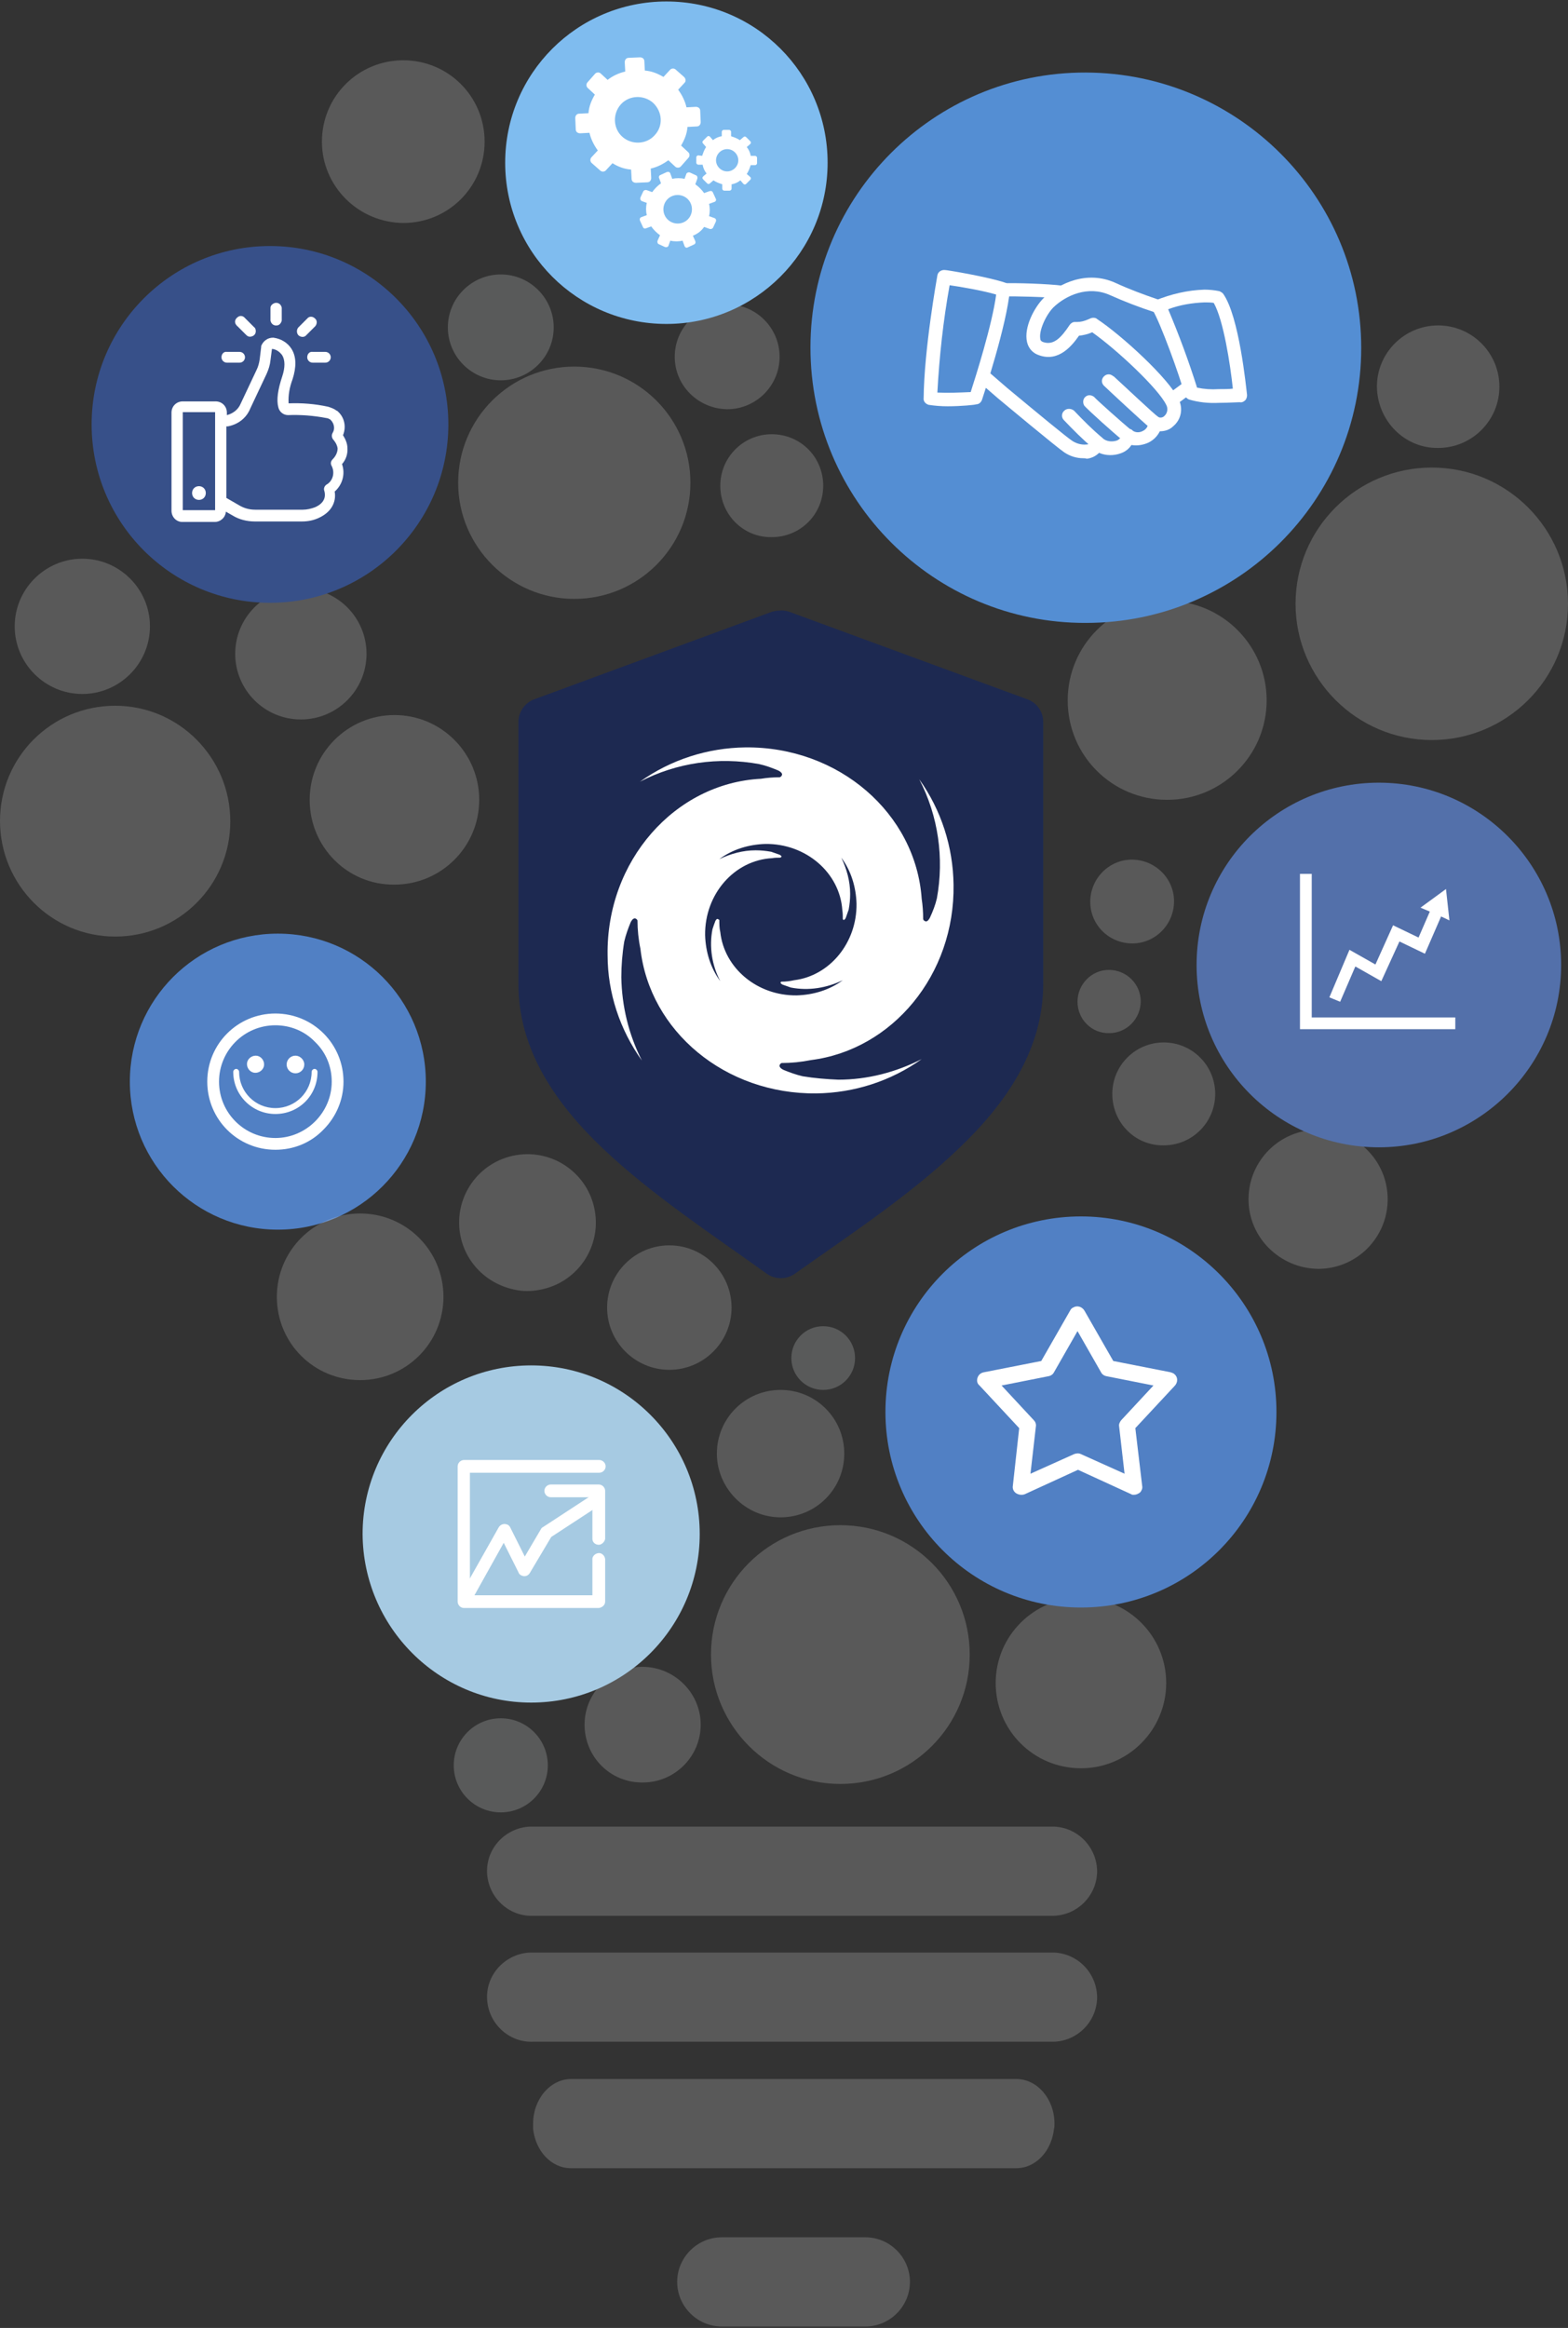 <svg xmlns="http://www.w3.org/2000/svg" xmlns:xlink="http://www.w3.org/1999/xlink" id="Layer_1" x="0px" y="0px" viewBox="0 0 320 475" style="enable-background:new 0 0 320 475;" xml:space="preserve"><rect x="0" y="0" width="320" height="475" fill="#333333" stroke="none"/><style type="text/css">	.st0{opacity:0.2;fill-rule:evenodd;clip-rule:evenodd;fill:#F4F4F4;enable-background:new    ;}	.st1{fill-rule:evenodd;clip-rule:evenodd;fill:#375089;}	.st2{fill-rule:evenodd;clip-rule:evenodd;fill:#5180C4;}	.st3{fill-rule:evenodd;clip-rule:evenodd;fill:#A6CAE2;}	.st4{fill-rule:evenodd;clip-rule:evenodd;fill:#5370AA;}	.st5{fill-rule:evenodd;clip-rule:evenodd;fill:#548ED3;}	.st6{opacity:0.2;fill-rule:evenodd;clip-rule:evenodd;fill:#F4F5F9;enable-background:new    ;}	.st7{fill-rule:evenodd;clip-rule:evenodd;fill:#7FBCEF;}	.st8{fill:#1D2951;}	.st9{fill:#FFFFFF;}</style><path class="st0" d="M203.2,343.4c0-9.6,7.8-17.4,17.4-17.4s17.4,7.8,17.4,17.4s-7.8,17.4-17.4,17.4l0,0  C210.9,360.8,203.2,353,203.2,343.4z"></path><path class="st0" d="M119.3,351.9c0-6.5,5.3-11.8,11.8-11.8s11.9,5.3,11.9,11.8s-5.3,11.8-11.8,11.8l0,0  C124.6,363.8,119.3,358.5,119.3,351.9L119.3,351.9z"></path><path class="st0" d="M137.7,72.8c0-5.9,4.8-10.7,10.7-10.7s10.7,4.8,10.7,10.7c0,5.9-4.8,10.7-10.7,10.7  C142.5,83.4,137.7,78.7,137.7,72.8L137.7,72.8z"></path><path class="st0" d="M48,133.4c0-7.4,6-13.4,13.4-13.4s13.4,6,13.4,13.4s-6,13.4-13.4,13.4S48,140.8,48,133.4L48,133.4z"></path><path class="st0" d="M217.9,142.9c0-11.2,9.1-20.3,20.3-20.3s20.3,9.1,20.3,20.3s-9.1,20.3-20.3,20.3l0,0  C227,163.2,217.9,154.2,217.9,142.9z"></path><path class="st0" d="M254.8,244.7c0-7.8,6.3-14.2,14.2-14.2c7.8,0,14.2,6.3,14.2,14.2c0,7.8-6.3,14.2-14.2,14.2l0,0  C261.2,258.8,254.8,252.5,254.8,244.7L254.8,244.7z"></path><path class="st0" d="M147.3,474.7c-5,0-9.1-4.1-9.1-9.1s4.1-9.1,9.1-9.1h29.3c5,0,9.1,4.1,9.1,9.1s-4.1,9.1-9.1,9.1H147.3z"></path><path class="st1" d="M18.7,86.6c0-20.1,16.3-36.4,36.4-36.4s36.4,16.3,36.4,36.4S75.2,123,55.1,123l0,0C35,123,18.7,106.7,18.7,86.6  z"></path><path class="st2" d="M180.7,288.1c0-22.1,17.9-39.9,39.9-39.9s39.9,17.9,39.9,39.9S242.7,328,220.6,328S180.7,310.1,180.7,288.1z"></path><path class="st3" d="M74,313c0-19,15.4-34.4,34.4-34.4s34.4,15.4,34.4,34.4s-15.4,34.4-34.4,34.4C89.5,347.4,74.1,332,74,313L74,313  z"></path><path class="st4" d="M244.2,196.9c0-20.6,16.7-37.2,37.2-37.2s37.2,16.7,37.2,37.2s-16.7,37.2-37.2,37.2  C260.8,234.1,244.2,217.4,244.2,196.9L244.2,196.9z"></path><path class="st5" d="M165.4,70.9c0-31,25.2-56.2,56.2-56.1S277.8,40,277.8,71s-25.2,56.1-56.2,56.1  C190.6,127.2,165.4,102,165.4,70.9L165.4,70.9z"></path><path class="st6" d="M161.5,277.1c0-3.6,2.9-6.5,6.5-6.5s6.5,2.9,6.5,6.5s-2.9,6.5-6.5,6.5l0,0C164.4,283.6,161.5,280.7,161.5,277.1  z"></path><path class="st7" d="M103.1,33.2c0-18.2,14.7-32.9,32.9-32.9s32.9,14.7,32.9,32.9S154.1,66.1,136,66.1l0,0  C117.8,66.1,103.1,51.4,103.1,33.2L103.1,33.2z"></path><path class="st2" d="M26.5,220.7c0-16.7,13.5-30.2,30.2-30.2s30.2,13.5,30.2,30.2s-13.5,30.2-30.2,30.2l0,0  C40,250.9,26.5,237.4,26.5,220.7L26.5,220.7z"></path><path class="st6" d="M92.6,360.2c0-5.3,4.3-9.6,9.6-9.6s9.6,4.3,9.6,9.6c0,5.3-4.3,9.6-9.6,9.6S92.6,365.5,92.6,360.2L92.6,360.2z"></path><path class="st6" d="M91.4,66.8c0-6,4.9-10.8,10.8-10.8c6,0,10.8,4.9,10.8,10.8c0,6-4.9,10.8-10.8,10.8l0,0  C96.3,77.6,91.4,72.8,91.4,66.8L91.4,66.8z"></path><path class="st0" d="M108.8,390.9c-5,0.2-9.2-3.8-9.4-8.8c-0.2-5,3.8-9.2,8.8-9.4c0.2,0,0.4,0,0.6,0h106.3c5,0.2,8.9,4.4,8.8,9.4  c-0.2,4.8-4,8.6-8.8,8.8H108.8z"></path><path class="st0" d="M108.8,416.6c-5,0.2-9.2-3.8-9.4-8.8c-0.2-5,3.8-9.2,8.8-9.4c0.2,0,0.4,0,0.6,0h106.3c5,0.2,8.9,4.4,8.8,9.4  c-0.2,4.8-4,8.6-8.8,8.8H108.8z"></path><path class="st0" d="M116.5,442.4c-4,0-7.2-3.5-7.7-8V434c0-0.2,0-0.4,0-0.7c0-5,3.5-9.1,7.8-9.1h90.8c4.3,0,7.8,4.1,7.8,9.1  c0,0.4,0,0.7-0.1,1.1l0,0c-0.5,4.5-3.7,8-7.7,8H116.5z"></path><path class="st0" d="M93.5,98.5c0-13.1,10.6-23.7,23.7-23.7s23.7,10.6,23.7,23.7s-10.6,23.7-23.7,23.7l0,0  C104.2,122.2,93.5,111.6,93.5,98.5z"></path><path class="st0" d="M3,127.8c0-7.6,6.2-13.8,13.8-13.8s13.8,6.2,13.8,13.8s-6.2,13.8-13.8,13.8l0,0C9.2,141.6,3,135.4,3,127.8z"></path><path class="st0" d="M56.5,264.6c0-9.4,7.6-17,17-17s17,7.6,17,17s-7.6,17-17,17S56.5,274.1,56.5,264.6L56.5,264.6z"></path><path class="st0" d="M145.1,337.6c0-14.6,11.8-26.4,26.4-26.4s26.4,11.8,26.4,26.4S186.1,364,171.5,364l0,0  C156.9,364,145.1,352.1,145.1,337.6L145.1,337.6z"></path><path class="st0" d="M0,167.5c0-13,10.5-23.5,23.5-23.5S47,154.6,47,167.6s-10.5,23.5-23.5,23.5S0,180.5,0,167.5L0,167.5z"></path><path class="st0" d="M264.4,123.2c0-15.4,12.5-27.8,27.8-27.8c15.4,0,27.8,12.5,27.8,27.8c0,15.4-12.5,27.8-27.8,27.8  S264.4,138.5,264.4,123.2L264.4,123.2z"></path><path class="st0" d="M227,223.2c0-5.8,4.7-10.5,10.5-10.5s10.5,4.7,10.5,10.5s-4.7,10.5-10.5,10.5l0,0  C231.7,233.8,227,229.1,227,223.2z"></path><path class="st0" d="M222.5,184c0-4.7,3.8-8.6,8.5-8.6s8.6,3.8,8.6,8.5s-3.8,8.6-8.5,8.6l0,0C226.3,192.5,222.5,188.7,222.5,184z"></path><path class="st0" d="M219.9,204.4c0-3.6,2.9-6.5,6.4-6.5c3.6,0,6.5,2.9,6.5,6.4c0,3.6-2.9,6.5-6.4,6.5l0,0  C222.8,210.9,219.9,208,219.9,204.4z"></path><path class="st0" d="M123.9,266.8c0-7,5.7-12.7,12.7-12.7s12.7,5.7,12.7,12.7s-5.7,12.7-12.7,12.7S123.9,273.8,123.9,266.8  L123.9,266.8z"></path><path class="st0" d="M147,99.1c0-5.8,4.7-10.5,10.5-10.5S168,93.2,168,99.1s-4.7,10.5-10.5,10.5l0,0C151.7,109.7,147,105,147,99.1  C147,99.2,147,99.1,147,99.1z"></path><path class="st0" d="M146.3,296.6c0-7.2,5.8-13,13-13s13,5.8,13,13s-5.8,13-13,13S146.3,303.6,146.3,296.6L146.3,296.6z"></path><path class="st0" d="M93.9,251.8c-1.3-7.6,3.8-14.8,11.4-16.1s14.8,3.8,16.1,11.4c1.3,7.6-3.8,14.8-11.4,16.1  c-1.6,0.3-3.2,0.3-4.7,0C99.4,262.1,94.9,257.6,93.9,251.8z"></path><path class="st0" d="M63.2,163.2c0-9.6,7.8-17.3,17.3-17.3c9.6,0,17.3,7.8,17.3,17.3c0,9.6-7.8,17.3-17.3,17.3l0,0  C70.9,180.6,63.2,172.8,63.2,163.2z"></path><path class="st0" d="M65.7,28.9c0-9.2,7.4-16.6,16.6-16.6s16.6,7.4,16.6,16.6s-7.4,16.6-16.6,16.6l0,0C73.1,45.4,65.7,38,65.7,28.9z  "></path><path class="st0" d="M281,78.9c0-6.9,5.6-12.5,12.5-12.5S306,72,306,78.9s-5.6,12.5-12.5,12.5C286.7,91.5,281.1,85.9,281,78.9  C281,79,281,78.9,281,78.9z"></path><path class="st8" d="M159,124.6c-0.5,0-1,0.1-1.4,0.2L109,142.7c-1.9,0.7-3.2,2.6-3.2,4.6v53.5c0,13.3,7.5,24.3,17.3,33.6  c9.8,9.3,22.1,17.4,33.4,25.5c1.7,1.2,4,1.2,5.7,0c11.3-8,23.6-16.1,33.4-25.5c9.8-9.3,17.3-20.3,17.3-33.6v-53.5  c0-2.1-1.3-3.9-3.2-4.6L161,124.8C160.3,124.6,159.7,124.5,159,124.6z"></path><path class="st9" d="M163.8,219.6c-1.3-0.3-2.7-0.8-3.9-1.3c0,0-0.9-0.4-0.8-0.9c0-0.2,0.2-0.4,0.4-0.5c2,0,4-0.2,6-0.6  c16.6-2.1,29.4-17.4,29.1-35.8c-0.1-7.7-2.5-15.2-7-21.5c3.9,7.5,5.1,16.1,3.6,24.3c-0.3,1.3-0.8,2.6-1.4,3.9c0,0-0.4,0.9-0.9,0.8  c-0.3-0.1-0.5-0.3-0.5-0.5c0-1.4-0.1-2.8-0.3-4.1c-1.2-17.4-16.9-31.1-36-30.9c-7.7,0.1-15.2,2.5-21.5,7c7.5-3.9,16-5.1,24.3-3.6  c1.4,0.3,2.7,0.8,3.9,1.3c0,0,0.9,0.4,0.8,0.9c-0.1,0.3-0.3,0.5-0.6,0.5c-1.2,0-2.5,0.1-3.7,0.3c-17.6,0.9-31.6,16.8-31.3,36  c0,7.7,2.5,15.2,7,21.5c-2.7-5.3-4.1-11.1-4.2-17c0-2.4,0.2-4.9,0.6-7.3c0.3-1.3,0.8-2.7,1.3-3.9c0,0,0.4-0.9,0.9-0.8  c0.2,0,0.4,0.2,0.5,0.4l0,0c0,1.9,0.2,3.9,0.6,5.8c1.9,16.8,17.3,29.7,35.9,29.5c7.7-0.1,15.2-2.5,21.5-7c-5.3,2.7-11.1,4.2-17,4.2  C168.7,220.2,166.2,220,163.8,219.6z M146.4,187.5c-0.2,0-0.4,0.4-0.4,0.4c-0.2,0.5-0.4,1.1-0.6,1.7c-0.7,3.6-0.1,7.4,1.6,10.6  c-2-2.7-3-6-3.1-9.4c-0.1-8.4,6-15.3,13.7-15.7c0.5-0.1,1.1-0.1,1.6-0.1c0.1,0,0.2-0.1,0.3-0.2c0-0.2-0.4-0.4-0.4-0.4  c-0.6-0.2-1.1-0.4-1.7-0.6c-1.1-0.2-2.1-0.3-3.2-0.3c-2.6,0-5.1,0.7-7.4,1.8c2.7-2,6-3,9.4-3.1c8.3-0.1,15.2,5.9,15.7,13.5  c0.1,0.6,0.1,1.2,0.1,1.8c0,0.1,0.1,0.2,0.2,0.2c0.2,0,0.4-0.4,0.4-0.4c0.2-0.6,0.4-1.1,0.6-1.7c0.2-1.1,0.3-2.1,0.3-3.2  c0-2.6-0.7-5.1-1.8-7.4c2,2.7,3,6,3.1,9.4c0.1,8-5.5,14.7-12.7,15.6c-0.9,0.2-1.7,0.3-2.6,0.3c-0.1,0-0.2,0.1-0.2,0.2  c0,0.2,0.4,0.4,0.4,0.4c0.6,0.2,1.1,0.4,1.7,0.6c3.6,0.7,7.3,0.1,10.6-1.5c-2.7,2-6,3-9.4,3.1c-8.1,0.1-14.8-5.6-15.6-12.9  c-0.2-0.8-0.2-1.7-0.2-2.5l0,0C146.6,187.6,146.5,187.5,146.4,187.5z"></path><g>	<path class="st9" d="M221.1,93.5c-1.4,0-2.7-0.4-3.9-1.2c-1.5-1-12.3-10-13.5-11l-3.7-3.2c-0.6-0.5-0.6-1.4-0.1-2s1.4-0.6,2-0.1   l3.7,3.2c5.9,4.9,12.3,10.2,13.3,10.8c0.8,0.5,1.8,0.8,2.8,0.7c0.5,0,1-0.3,1.1-0.8c0.3-0.7,1.1-1.1,1.8-0.8   c0.2,0.1,0.3,0.2,0.4,0.3c0.8,0.7,1.9,0.8,2.9,0.5c0.5-0.2,0.9-0.6,1-1.1s0.4-1,0.9-1.2s1.1-0.1,1.4,0.3c0.6,0.4,1.4,0.4,2.1,0   c0.6-0.3,1-0.9,1-1.5c-0.1-0.8,0.5-1.4,1.2-1.5c0.3,0,0.6,0,0.9,0.2c0.4,0.2,0.9,0.1,1.2-0.2c0.7-0.6,0.8-1.6,0.4-2.3   c-1.6-3.3-10-11.2-15.1-14.8l0,0c-0.9,0.4-1.8,0.6-2.7,0.7c-1.4,2-4.1,5.4-8.1,4c-1.3-0.4-2.2-1.4-2.5-2.7c-0.7-3,1.5-7.1,3.4-9   c3.1-3,8.8-5.7,14.6-3.1c2.8,1.3,5.8,2.4,8.7,3.4c0.7,0.2,1.2,0.9,1.1,1.6c-0.2,0.7-0.9,1.2-1.6,1.1c-0.1,0-0.2,0-0.2-0.1   c-3.1-1-6.2-2.2-9.1-3.5c-4.5-2-9,0.1-11.5,2.5c-1.5,1.5-3,4.7-2.7,6.4c0,0.4,0.3,0.6,0.6,0.7c2.1,0.7,3.6-0.8,5.4-3.5   c0.2-0.3,0.6-0.6,1-0.6h0.5c0.8,0,1.5-0.2,2.2-0.5l0.7-0.3c0.4-0.1,0.9-0.1,1.2,0.2c5,3.3,14.6,12.1,16.6,16.3   c1,1.9,0.6,4.2-1.1,5.6c-0.7,0.7-1.7,1-2.7,1c-0.5,1-1.3,1.8-2.3,2.3c-1.1,0.5-2.3,0.7-3.5,0.5c-0.5,0.8-1.3,1.4-2.2,1.7   c-1.4,0.5-3,0.5-4.4-0.1c-0.7,0.7-1.6,1.1-2.5,1.2C221.5,93.5,221.3,93.5,221.1,93.5L221.1,93.5z"></path>	<path class="st9" d="M216.7,60.9h-0.1c-2.8-0.3-9.6-0.5-11.7-0.4c-0.7,0-1.4-0.6-1.4-1.3c0-0.8,0.6-1.4,1.3-1.4l0,0   c2.3-0.1,9.1,0.1,12.1,0.5c0.8,0.1,1.3,0.8,1.2,1.5C218,60.3,217.4,60.9,216.7,60.9L216.7,60.9z"></path>	<path class="st9" d="M239.6,82.6c-0.8,0-1.4-0.6-1.4-1.4c0-0.4,0.2-0.9,0.6-1.1l2.7-2c0.6-0.5,1.5-0.3,1.9,0.3   c0.5,0.6,0.3,1.5-0.3,1.9l-2.7,2C240.1,82.5,239.9,82.6,239.6,82.6z"></path>	<path class="st9" d="M235.5,87.5c-0.3,0-0.6-0.1-0.8-0.2c-1.4-1.1-9-8.2-9.3-8.5c-0.6-0.5-0.7-1.3-0.2-1.9s1.3-0.7,1.9-0.2   c0.1,0,0.1,0.1,0.2,0.1c2.2,2,8,7.5,9.1,8.3c0.6,0.5,0.7,1.3,0.2,1.9C236.4,87.3,236,87.5,235.5,87.5L235.5,87.5z"></path>	<path class="st9" d="M230.1,90.2c-0.3,0-0.6-0.1-0.9-0.3c-1.9-1.5-7.1-6.2-7.9-7.1c-0.4-0.6-0.3-1.5,0.3-1.9   c0.5-0.4,1.2-0.3,1.7,0.1c0.6,0.7,5.8,5.3,7.6,6.8c0.6,0.5,0.7,1.3,0.2,1.9l0,0C230.9,90,230.5,90.2,230.1,90.2L230.1,90.2z"></path>	<path class="st9" d="M223.9,91.7c-0.3,0-0.6-0.1-0.9-0.3c-2.1-1.8-4-3.7-5.9-5.7c-0.5-0.5-0.5-1.4,0.1-1.9l0,0c0.5-0.5,1.4-0.5,2,0   l0,0c1.8,1.9,3.7,3.8,5.7,5.5c0.6,0.5,0.6,1.4,0.2,1.9C224.7,91.6,224.3,91.7,223.9,91.7L223.9,91.7z"></path>	<path class="st9" d="M193.4,82.9c-1.3,0-2.6-0.1-3.9-0.3c-0.6-0.2-1.1-0.7-1-1.4c0.1-10,2.7-24.4,2.8-25c0.1-0.7,0.8-1.2,1.6-1.1   c0.4,0,8.8,1.4,12.3,2.6c0.6,0.2,1,0.8,0.9,1.4c-0.6,7.2-5.5,21.9-5.7,22.5c-0.2,0.5-0.6,0.9-1.2,0.9   C199.1,82.6,196.2,82.9,193.4,82.9L193.4,82.9z M191.3,80.1c2.3,0.1,4.5,0,6.8-0.1c1-3.1,4.4-13.8,5.2-19.9   c-2.7-0.8-7.3-1.6-9.5-1.9C192.5,65.4,191.7,72.7,191.3,80.1L191.3,80.1z"></path>	<path class="st9" d="M248.7,82.2c-2,0.1-4.1-0.1-6.1-0.7c-0.4-0.2-0.7-0.5-0.8-0.9c-1-3.8-5-14.8-6.6-17.4   c-0.2-0.3-0.3-0.7-0.1-1.1c0.1-0.4,0.4-0.7,0.7-0.8c3.2-1.3,6.6-2.1,10-2.2c1,0,2,0.1,3,0.3c0.3,0.1,0.6,0.3,0.8,0.5   c3.3,4.6,4.7,19.1,4.9,20.7c0,0.4-0.1,0.7-0.3,1c-0.3,0.3-0.6,0.5-1,0.5C253.2,82,251.1,82.2,248.7,82.2z M244.3,79.1   c1.5,0.3,2.9,0.4,4.4,0.3c1.1,0,2.1,0,2.9-0.1c-0.5-4.8-1.9-14-3.9-17.5c-0.6-0.1-1.3-0.1-1.9-0.1c-2.5,0.1-5,0.5-7.4,1.4   C240.6,68.3,242.6,73.7,244.3,79.1z"></path></g><g>	<path class="st9" d="M62.7,72.9c0,0.6,0.5,1.1,1.1,1.1l0,0h2.6c0.6,0,1.1-0.5,1.1-1.1s-0.5-1.1-1.1-1.1h-2.6   C63.2,71.7,62.7,72.2,62.7,72.9z"></path>	<path class="st9" d="M45.2,72.9c0,0.6,0.5,1.1,1.1,1.1l0,0h2.6c0.6,0,1.1-0.5,1.1-1.1s-0.5-1.1-1.1-1.1h-2.6   C45.7,71.7,45.2,72.2,45.2,72.9L45.2,72.9z"></path>	<path class="st9" d="M57.5,65.4v-2.6c-0.1-0.6-0.6-1.1-1.3-1c-0.5,0.1-1,0.5-1,1v2.6c0.1,0.6,0.6,1.1,1.3,1   C57,66.4,57.4,65.9,57.5,65.4z"></path>	<path class="st9" d="M62.7,65l-1.8,1.8c-0.4,0.4-0.4,1.2,0,1.6l0,0c0.4,0.4,1.2,0.5,1.6,0l0,0l1.8-1.8c0.4-0.4,0.5-1.2,0-1.6l0,0   C63.8,64.5,63.1,64.5,62.7,65C62.7,64.9,62.7,64.9,62.7,65z"></path>	<path class="st9" d="M51,68.7c0.6,0,1.2-0.4,1.2-1.1c0-0.4-0.1-0.7-0.4-0.9L50,64.9c-0.4-0.5-1.1-0.6-1.6-0.1   c-0.5,0.4-0.6,1.1-0.1,1.6c0,0.1,0.1,0.1,0.1,0.1l1.8,1.8C50.5,68.6,50.7,68.7,51,68.7z"></path>	<path class="st9" d="M37.3,81.9c-1.3,0-2.3,1-2.3,2.3v20c0,1.3,1,2.3,2.2,2.3l0,0h6.6c1.2,0,2.2-0.9,2.3-2.1l1.4,0.8   c1.3,0.8,2.9,1.2,4.5,1.2h9.6c1.2,0,2.3-0.2,3.4-0.7c3.1-1.4,3.6-3.8,3.3-5.4c1.6-1.4,2.2-3.6,1.5-5.6c0.8-0.9,1.2-2.1,1.1-3.3   c0-0.9-0.4-1.8-0.9-2.6c0.7-1.7,0.3-3.6-1-4.8c-0.1-0.1-0.2-0.2-0.3-0.2c-0.5-0.4-1.1-0.6-1.7-0.8l0,0c-2.7-0.6-5.4-0.8-8.1-0.7   c-0.1-1.7,0.2-3.3,0.8-4.9c0.8-2.5,0.8-4.6-0.2-6.2l0,0c-0.8-1.3-2.2-2.1-3.7-2.3h-0.1c-1.1,0-2,0.7-2.4,1.7c0,0.1,0,0.1,0,0.2   L53,73.3l0,0c-0.1,0.7-0.3,1.5-0.6,2.1l-3.3,7c-0.5,1.2-1.6,2-2.8,2.3v-0.5c0-1.3-1-2.3-2.3-2.3H37.3z M37.3,104.1v-20h6.6v20H37.3   z M46.5,87c2.1-0.4,3.8-1.7,4.6-3.7l3.3-7c0.4-0.9,0.7-1.8,0.8-2.8l0.3-2.3h0.1c0.8,0.1,1.5,0.6,2,1.3c0.6,1,0.6,2.5,0,4.3   c-0.9,2.7-1.2,4.8-0.8,6.3l0,0c0.2,0.9,1,1.6,2,1.6c2.6-0.1,5.2,0.1,7.8,0.6l0,0c0.3,0,0.6,0.2,0.8,0.3l0.1,0.1   c0.7,0.7,0.9,1.8,0.4,2.6l0,0c-0.3,0.5-0.2,1.1,0.2,1.5c0.4,0.5,0.7,1,0.8,1.7c0,0.8-0.4,1.6-1,2.2c-0.4,0.4-0.5,0.9-0.2,1.4   c0.7,1.4,0.2,3.1-1.1,3.8l0,0c-0.4,0.3-0.6,0.8-0.4,1.3c0.1,0.4,0.6,2.2-1.9,3.3c-0.8,0.3-1.7,0.5-2.5,0.5h-9.7   c-1.2,0-2.3-0.3-3.3-0.9l-2.6-1.5V87H46.5z"></path>	<path class="st9" d="M42,100.6c0,0.8-0.6,1.4-1.4,1.4c-0.8,0-1.4-0.6-1.4-1.4l0,0c0-0.8,0.6-1.4,1.4-1.4S42,99.8,42,100.6L42,100.6   "></path></g><path class="st9" d="M265.3,178.3V210H297v-2.4h-29.3v-29.3H265.3z M295.1,181.4l-5.2,3.8l1.9,0.8l-2.3,5.3l-5.2-2.5l-3.6,8l-5.3-3  l-4.1,9.7l2.2,0.9l3.1-7.2l5.3,3l3.7-8.1l5.2,2.5l3.3-7.6l1.7,0.8L295.1,181.4L295.1,181.4z"></path><path class="st9" d="M231.4,305c0.5,0,0.9-0.2,1.3-0.5c0.3-0.4,0.5-0.8,0.4-1.3l-1.4-11.8l8.1-8.7l0,0c0.6-0.7,0.6-1.7-0.1-2.3  c-0.2-0.2-0.5-0.3-0.8-0.4l-11.7-2.3l-5.9-10.3c-0.5-0.8-1.5-1.1-2.3-0.6c-0.3,0.1-0.5,0.4-0.6,0.6l-5.9,10.3l-11.7,2.3l0,0  c-0.6,0.1-1.1,0.5-1.3,1.1s-0.1,1.2,0.4,1.6l8.1,8.7l-1.3,11.8l0,0c-0.1,0.6,0.2,1.2,0.7,1.5s1.1,0.4,1.7,0.2l10.9-5l10.9,5  C231,305,231.2,305,231.4,305L231.4,305z M229.5,300.7l-8.9-4l0,0c-0.4-0.2-0.9-0.2-1.4,0l-8.9,4l1.1-9.6l0,0c0.1-0.5-0.1-1-0.4-1.3  l-6.6-7.1l9.6-1.9c0.5-0.1,0.9-0.4,1.1-0.8l4.8-8.4l4.8,8.4c0.2,0.4,0.6,0.7,1.1,0.8l9.6,1.9l-6.6,7.1c-0.3,0.4-0.5,0.8-0.4,1.3  L229.5,300.7z"></path><path class="st9" d="M139.6,15.7l-1.7-1.5c-0.3-0.3-0.9-0.3-1.2,0.1l0,0l-1.3,1.4c-1.2-0.7-2.4-1.2-3.8-1.3l-0.1-1.9  c0-0.5-0.4-0.8-0.9-0.8l0,0l-2.3,0.1c-0.5,0-0.8,0.4-0.8,0.9l0.1,1.9c-1.3,0.3-2.6,0.9-3.6,1.7l-1.4-1.3c-0.3-0.3-0.9-0.3-1.2,0.1  l0,0l-1.5,1.7c-0.3,0.3-0.3,0.9,0.1,1.2l0,0l1.4,1.3c-0.7,1.2-1.2,2.4-1.3,3.8l-1.9,0.1c-0.5,0-0.8,0.4-0.8,0.9l0,0l0.1,2.3  c0,0.5,0.4,0.8,0.9,0.8l0,0l1.9-0.1c0.3,1.3,0.9,2.5,1.7,3.6l-1.3,1.4c-0.3,0.3-0.3,0.9,0.1,1.2l0,0l1.7,1.5  c0.3,0.3,0.9,0.3,1.2-0.1l0,0l1.3-1.4c1.1,0.7,2.4,1.2,3.8,1.3l0.1,1.9c0,0.5,0.4,0.8,0.9,0.8l0,0l2.3-0.1c0.5,0,0.8-0.4,0.8-0.9  l-0.1-1.9c1.3-0.3,2.5-0.9,3.6-1.7l1.4,1.3c0.3,0.3,0.9,0.3,1.2-0.1l0,0l1.5-1.7c0.3-0.3,0.3-0.9-0.1-1.2l0,0l-1.4-1.3  c0.7-1.2,1.2-2.4,1.3-3.8l1.9-0.1c0.5,0,0.8-0.4,0.8-0.9l-0.1-2.3c0-0.5-0.4-0.8-0.9-0.8l-1.9,0.1c-0.3-1.3-0.9-2.5-1.7-3.6l1.3-1.4  C140,16.6,140,16.1,139.6,15.7L139.6,15.7z M133.6,27.6c-1.7,1.9-4.7,2-6.6,0.3s-2-4.7-0.3-6.6c1.7-1.9,4.7-2,6.6-0.3  C135.2,22.8,135.4,25.7,133.6,27.6L133.6,27.6z M143.7,46.3l1.1,0.4c0.3,0.1,0.5,0,0.7-0.2l0,0l0.6-1.3c0.1-0.3,0-0.6-0.3-0.7l0,0  l-1.1-0.4c0.2-0.8,0.2-1.7,0-2.5l1.1-0.4c0.3-0.1,0.4-0.4,0.3-0.6l0,0l-0.6-1.3c-0.1-0.3-0.4-0.4-0.6-0.3c0,0,0,0-0.1,0l-1.1,0.4  c-0.5-0.7-1.1-1.3-1.8-1.8l0.4-1.1c0.1-0.3,0-0.6-0.2-0.7l0,0l-1.3-0.6c-0.3-0.1-0.5,0-0.7,0.2l0,0l-0.4,1.1c-0.8-0.2-1.7-0.2-2.5,0  l-0.4-1.1c-0.1-0.3-0.4-0.4-0.6-0.3c0,0,0,0-0.1,0l-1.3,0.6c-0.3,0.1-0.4,0.4-0.3,0.6l0,0l0.4,1.1c-0.7,0.5-1.3,1.1-1.8,1.8  l-1.1-0.4c-0.3-0.1-0.5,0-0.7,0.2l0,0l-0.6,1.3c-0.1,0.3,0,0.5,0.2,0.7l0,0l1.1,0.4c-0.2,0.8-0.2,1.7,0,2.5l-1.1,0.4  c-0.3,0.1-0.4,0.4-0.3,0.7l0,0l0.6,1.3c0.1,0.3,0.4,0.4,0.6,0.3l0,0l1.1-0.4c0.5,0.7,1.1,1.3,1.8,1.8l-0.5,1.1  c-0.1,0.3,0,0.6,0.2,0.7l0,0l1.3,0.6c0.3,0.1,0.6,0,0.7-0.2l0,0l0.4-1.1c0.8,0.2,1.7,0.2,2.5,0l0.4,1.1c0.1,0.3,0.4,0.4,0.6,0.3l0,0  l1.3-0.6c0.3-0.1,0.4-0.4,0.3-0.7l0,0l-0.5-1.1C142.6,47.6,143.2,47,143.7,46.3z M141,43.8c-0.6,1.5-2.3,2.2-3.8,1.6  c-1.5-0.6-2.2-2.3-1.6-3.8c0.6-1.5,2.3-2.2,3.8-1.6l0,0C140.9,40.6,141.6,42.3,141,43.8z M142.5,31.7c-0.2,0-0.4,0.2-0.4,0.4v1.1  c0,0.2,0.2,0.4,0.4,0.4h0.9c0.1,0.7,0.4,1.3,0.8,1.8l-0.7,0.6c-0.2,0.2-0.2,0.4,0,0.6l0.8,0.8c0.2,0.2,0.4,0.2,0.6,0l0.7-0.6  c0.6,0.4,1.2,0.6,1.8,0.8v0.9c0,0.2,0.2,0.4,0.4,0.4l0,0h1.1c0.2,0,0.4-0.2,0.4-0.4l0,0v-0.9c0.7-0.1,1.3-0.4,1.8-0.8l0.6,0.7  c0.2,0.2,0.4,0.2,0.6,0l0.8-0.8c0.2-0.2,0.2-0.4,0-0.6l-0.7-0.6c0.4-0.6,0.6-1.2,0.8-1.8h0.9c0.2,0,0.4-0.2,0.4-0.4l0,0v-1.1  c0-0.2-0.2-0.4-0.4-0.4l0,0h-0.9c-0.1-0.7-0.4-1.3-0.8-1.8l0.7-0.6c0.2-0.2,0.2-0.4,0-0.6l-0.8-0.8c-0.2-0.2-0.4-0.2-0.6,0l-0.7,0.6  c-0.6-0.4-1.2-0.6-1.8-0.8v-0.9c0-0.2-0.2-0.4-0.4-0.4l0,0h-1.1c-0.2,0-0.4,0.2-0.4,0.4l0,0v0.9c-0.7,0.1-1.3,0.4-1.8,0.8l-0.6-0.7  c-0.2-0.2-0.4-0.2-0.6,0l-0.8,0.8c-0.2,0.2-0.2,0.4,0,0.6l0.6,0.7c-0.4,0.6-0.6,1.2-0.8,1.8L142.5,31.7z M146.8,31.1  c0.9-0.9,2.3-0.9,3.2,0s0.9,2.3,0,3.2s-2.3,0.9-3.2,0l0,0C145.9,33.4,145.9,32,146.8,31.1L146.8,31.1z"></path><g>	<path class="st9" d="M56.2,234.6c-7.7,0-13.9-6.2-13.9-13.9s6.2-13.9,13.9-13.9s13.9,6.2,13.9,13.9c0,3.7-1.5,7.2-4.1,9.8   C63.4,233.2,59.9,234.6,56.2,234.6z M56.2,209.2c-6.4,0-11.5,5.2-11.5,11.5c0,6.4,5.2,11.5,11.5,11.5s11.5-5.2,11.5-11.5   c0-3.1-1.2-6-3.4-8.1C62.2,210.4,59.3,209.2,56.2,209.2z"></path>	<path class="st9" d="M56.2,227.3c-4.7,0-8.6-3.8-8.6-8.6c0-0.3,0.3-0.6,0.6-0.6l0,0c0.3,0,0.6,0.3,0.6,0.6c0,4.1,3.3,7.4,7.4,7.4   s7.4-3.3,7.4-7.4l0,0c0-0.3,0.3-0.6,0.6-0.6c0.3,0,0.6,0.3,0.6,0.6C64.8,223.5,61,227.3,56.2,227.3z"></path>	<g>		<path class="st9" d="M52.2,215.4c-1,0-1.8,0.8-1.8,1.7c0,1,0.8,1.8,1.7,1.8c1,0,1.8-0.8,1.8-1.7l0,0    C53.9,216.2,53.1,215.4,52.2,215.4L52.2,215.4L52.2,215.4z"></path>		<path class="st9" d="M60.3,215.4c-1,0-1.8,0.8-1.8,1.8s0.8,1.8,1.8,1.8s1.8-0.8,1.8-1.8S61.2,215.4,60.3,215.4L60.3,215.4z"></path>	</g></g><g>	<path class="st9" d="M122.2,328.1H94.7c-0.7,0-1.3-0.6-1.3-1.3l0,0v-27.6c0-0.7,0.6-1.3,1.3-1.3l0,0h27.6c0.7,0,1.3,0.6,1.3,1.3   c0,0.7-0.6,1.3-1.3,1.3H95.9v25h25v-7.2c-0.1-0.7,0.5-1.3,1.2-1.4s1.3,0.5,1.4,1.2c0,0.1,0,0.2,0,0.2v8.5   C123.5,327.5,122.9,328,122.2,328.1L122.2,328.1L122.2,328.1z"></path>	<path class="st9" d="M95,327.5c-0.2,0-0.4-0.1-0.6-0.2c-0.6-0.3-0.8-1.1-0.5-1.7l0,0l7.9-14c0.4-0.6,1.1-0.8,1.8-0.5   c0.2,0.1,0.4,0.3,0.5,0.5l3,6l3.3-5.6c0.1-0.2,0.2-0.3,0.4-0.4l10.4-6.8c0.6-0.4,1.4-0.3,1.8,0.3c0.4,0.6,0.3,1.4-0.3,1.8l-0.1,0.1   l-10.1,6.6l-4.4,7.4c-0.4,0.6-1.1,0.8-1.8,0.4c-0.2-0.1-0.4-0.3-0.5-0.6l-3-6l-6.7,12C95.9,327.3,95.5,327.6,95,327.5L95,327.5z"></path>	<path class="st9" d="M122.2,315.2c-0.7,0-1.3-0.5-1.3-1.2l0,0v-8.5h-8.5c-0.7,0-1.3-0.6-1.3-1.3c0-0.7,0.6-1.3,1.3-1.3h9.8   c0.7,0,1.3,0.6,1.3,1.3l0,0v9.8C123.4,314.6,122.8,315.2,122.2,315.2C122.1,315.2,122.1,315.2,122.2,315.2L122.2,315.2z"></path></g></svg>